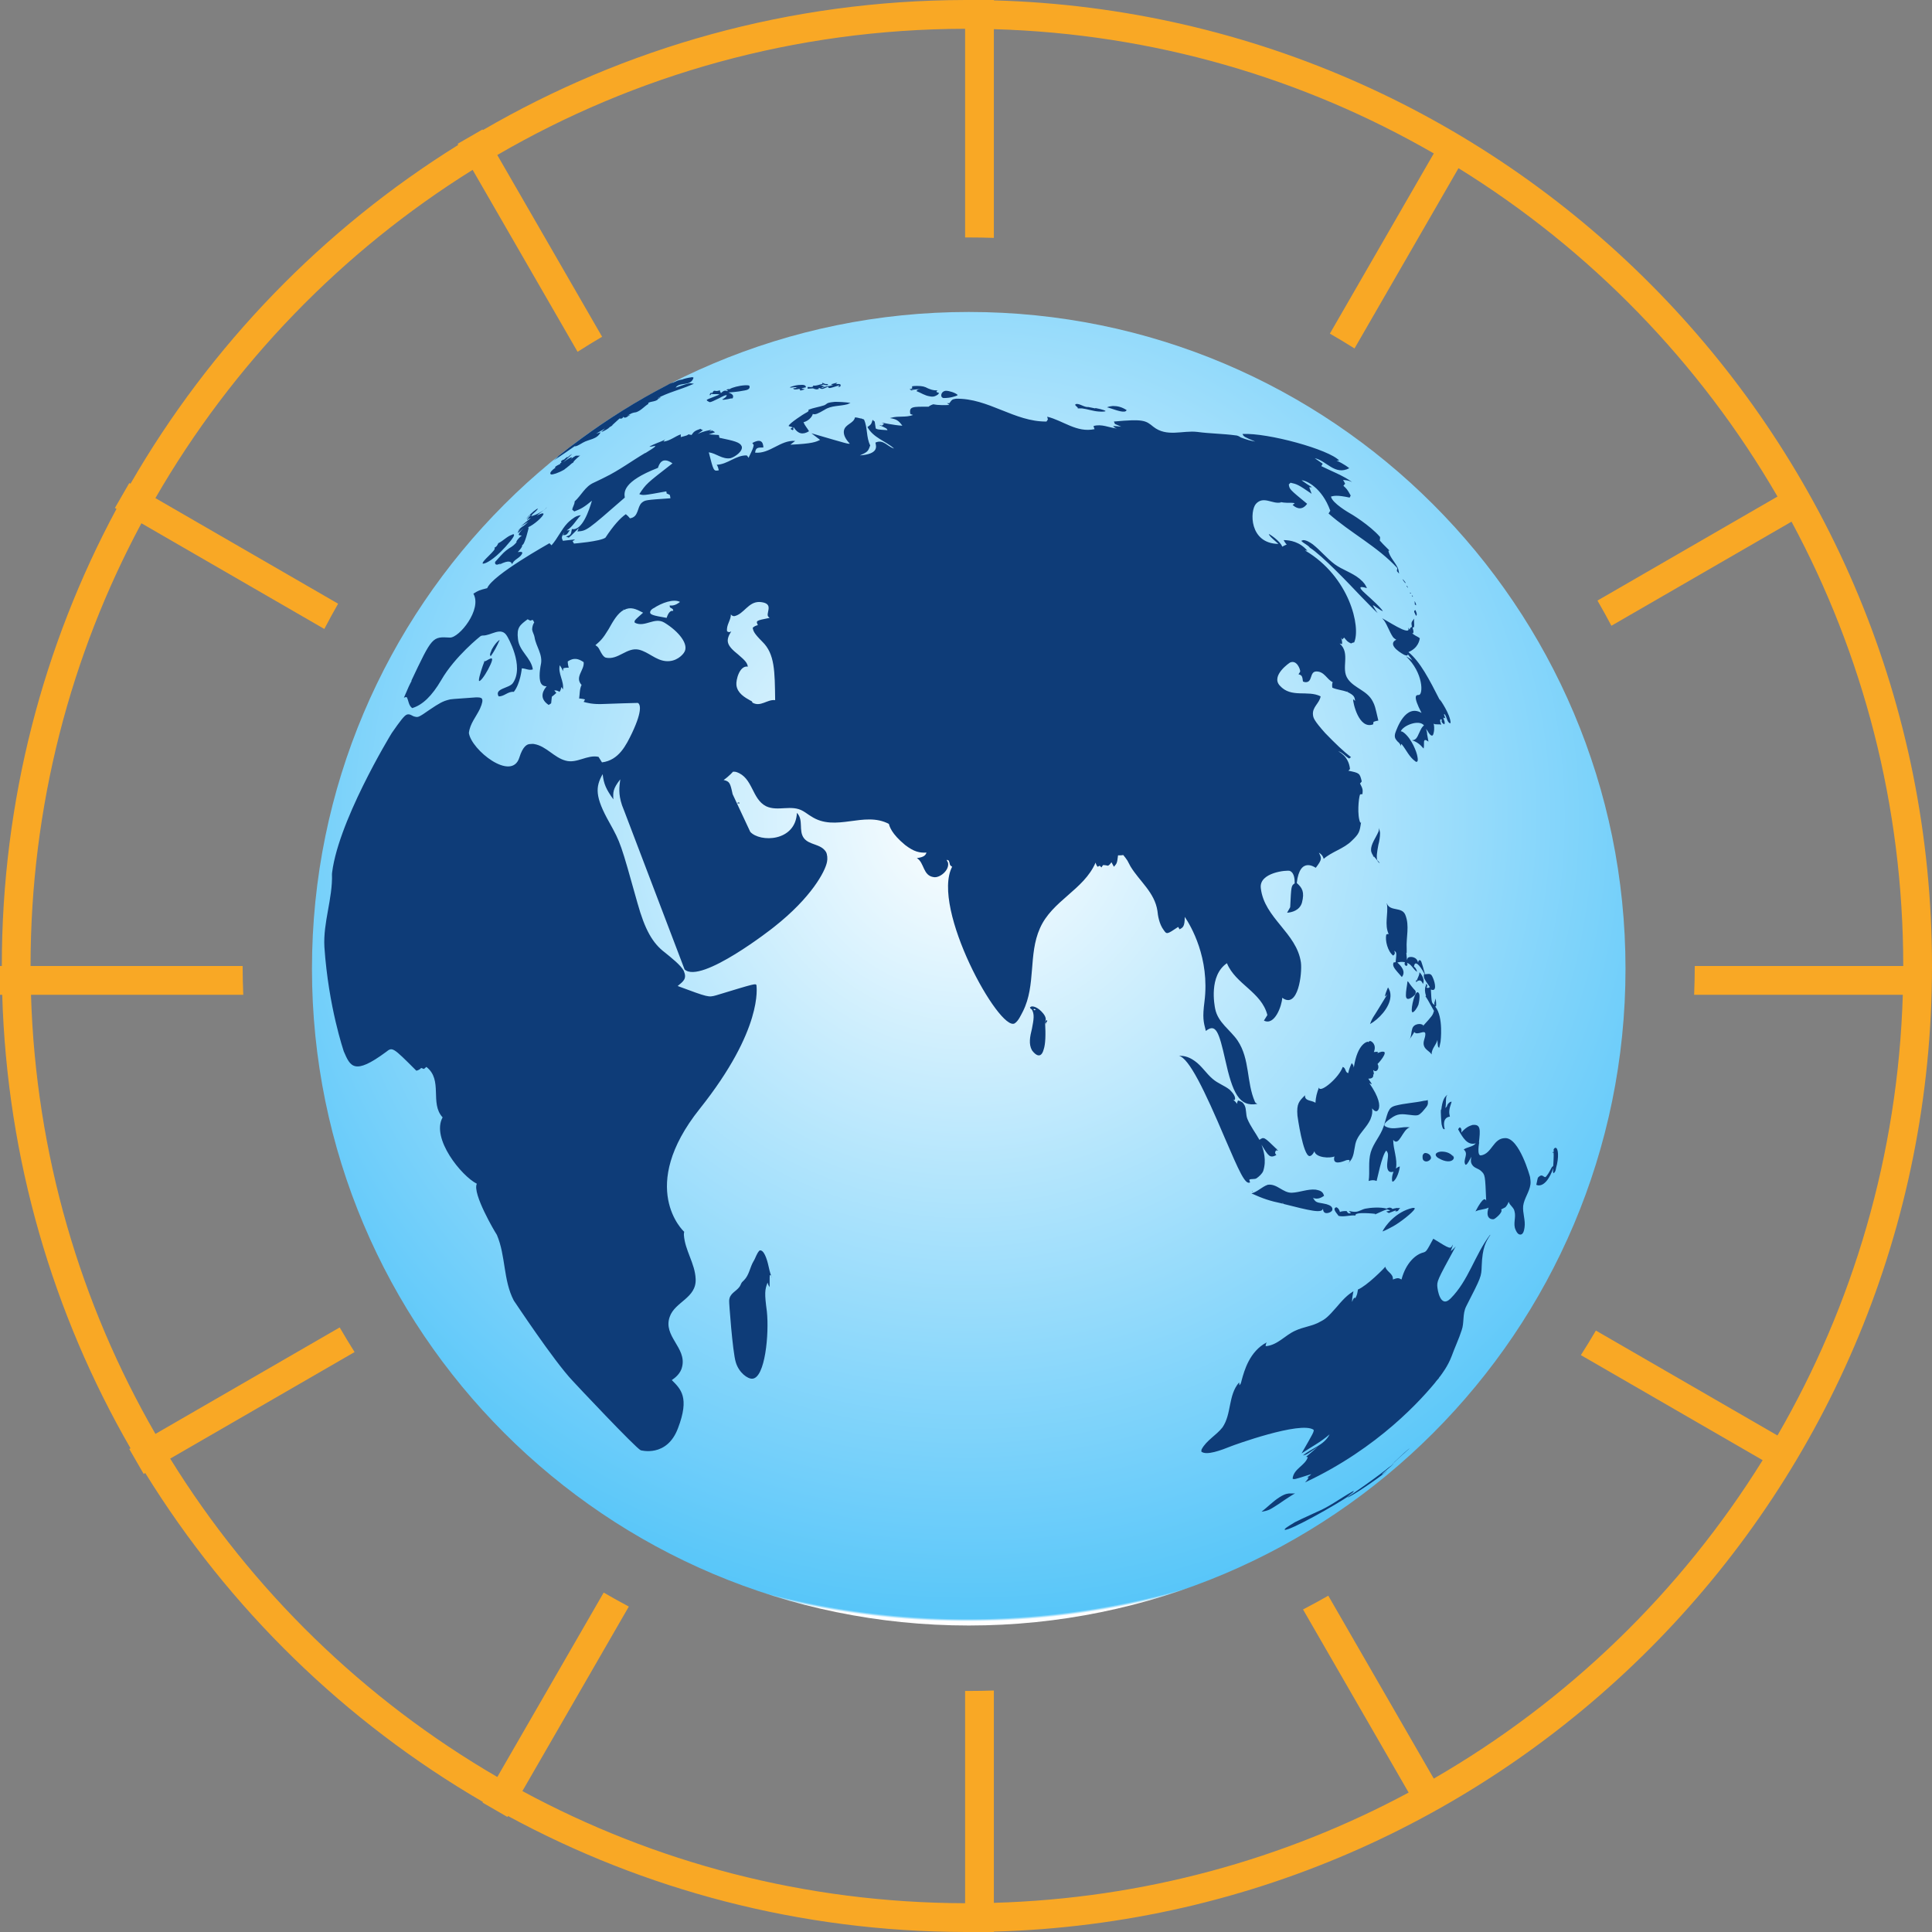 <svg xmlns="http://www.w3.org/2000/svg" width="353" height="353" viewBox="0 0 353 353" fill="none"><rect x="0" y="0" width="353" height="353" fill="#808080" stroke="none"/><path fill-rule="evenodd" clip-rule="evenodd" d="M181.59 0.068C276.7 2.679 353 80.671 353 176.5C353 272.329 276.7 350.32 181.59 352.931V353H176.336V352.999C146.109 352.944 117.666 345.276 92.819 331.809L92.719 331.985L88.169 329.355L88.237 329.236C63.057 314.598 41.828 293.902 26.543 269.139L26.252 269.307L23.625 264.753L23.848 264.624C9.71 240.114 1.289 211.885 0.407 181.763H0V176.504H0.33C0.33 176.503 0.33 176.501 0.33 176.5C0.33 146.284 7.916 117.841 21.285 92.976L20.996 92.809L23.623 88.254L23.844 88.382C38.405 63.137 59.03 41.837 83.727 26.476L83.614 26.28L88.164 23.651L88.231 23.767C114.139 8.706 144.231 0.059 176.336 0.001L181.59 0V0.068ZM176.336 5.259C145.188 5.318 115.994 13.709 90.859 28.323L110.013 61.53C108.5 62.418 107.005 63.333 105.531 64.278L86.356 31.034C62.455 45.931 42.495 66.565 28.395 91.012L61.778 110.304C60.909 111.824 60.07 113.364 59.259 114.921L25.838 95.607C12.915 119.698 5.584 147.242 5.584 176.5C5.584 176.501 5.584 176.503 5.584 176.504H44.333C44.337 178.265 44.375 180.018 44.447 181.763H5.664C6.543 210.927 14.708 238.258 28.399 261.994L62.066 242.538C62.944 244.057 63.851 245.557 64.787 247.038L31.096 266.508C45.918 290.473 66.481 310.505 90.865 324.68L110.303 290.981C111.815 291.862 113.345 292.716 114.894 293.539L95.448 327.251C119.521 340.272 147.066 347.685 176.336 347.74V308.955C176.555 308.956 176.774 308.957 176.993 308.957C178.532 308.957 180.064 308.93 181.59 308.878V347.671C208.943 346.896 234.689 339.697 257.375 327.525L238.079 294.07C239.635 293.261 241.174 292.422 242.693 291.553L261.967 324.969C286.472 310.832 307.149 290.793 322.059 266.79L288.846 247.597C289.789 246.121 290.702 244.624 291.588 243.109L324.764 262.281C338.555 238.478 346.783 211.045 347.666 181.763H309.538C309.611 180.018 309.649 178.265 309.654 176.504H347.745C347.745 176.503 347.746 176.501 347.746 176.5C347.746 147.123 340.355 119.475 327.333 95.315L294.422 114.334C293.604 112.782 292.755 111.248 291.878 109.732L324.768 90.725C310.581 66.237 290.508 45.592 266.485 30.73L247.487 63.665C246.006 62.733 244.505 61.829 242.985 60.954L261.973 28.035C238.194 14.316 210.809 6.156 181.59 5.329V43.464C180.064 43.412 178.532 43.386 176.993 43.386C176.774 43.386 176.555 43.386 176.336 43.387V5.259Z" fill="#F9A825"></path><path d="M297 177C297 243.253 243.253 297 177 297C110.747 297 57 243.253 57 177C57 110.747 110.747 57 177 57C243.253 57 297 110.747 297 177Z" fill="url(#paint0_radial_204_2)"></path><path fill-rule="evenodd" clip-rule="evenodd" d="M252.534 112.958C253.797 113.652 254.934 114.41 256.197 114.979C257.587 115.547 257.397 114.979 257.271 114.663C257.355 114.789 257.46 114.916 257.587 115.042C257.587 114.852 257.65 114.663 257.966 114.537V114.473C257.839 113.716 257.839 113.716 258.408 113.021C258.281 113.526 258.471 114.094 258.345 114.6C258.281 114.6 258.218 114.6 258.155 114.663C258.113 114.663 258.092 114.663 258.092 114.663C258.281 115.358 258.281 115.421 258.218 115.673C258.155 115.737 258.029 115.673 257.966 115.673C257.966 115.673 257.966 115.652 257.966 115.61C258.345 116.116 258.976 116.242 259.418 116.621C259.355 116.937 259.166 118.389 257.334 119.147C259.481 120.916 261.06 123.947 263.208 128.179C263.081 127.863 263.081 127.863 263.018 127.737C263.081 127.737 265.039 130.579 265.039 132.094C264.997 132.094 264.955 132.116 264.913 132.158C264.281 131.779 264.408 130.958 263.902 130.452C263.86 130.494 263.839 130.537 263.839 130.579C263.902 130.831 264.029 131.021 264.092 131.273C263.902 131.147 263.902 131.147 263.713 131.147C263.776 131.526 264.092 131.905 263.902 132.347C263.713 132.284 263.208 131.905 263.46 131.526C263.397 131.463 263.271 131.463 263.208 131.4C263.145 131.526 263.018 131.652 263.334 132.41C263.145 132.347 263.018 132.347 262.702 132.347C262.66 132.347 262.639 132.347 262.639 132.347C262.26 132.347 262.197 132.347 261.945 132.221C262.008 132.473 262.134 133.105 261.945 133.926C261.755 134.873 261.25 134.179 261.06 133.926C260.934 133.673 260.808 133.547 260.555 133.168C260.639 133.421 260.702 133.673 260.745 133.926C260.745 134.01 260.745 134.073 260.745 134.116C260.829 134.579 260.913 135.042 260.997 135.505C260.555 135.189 260.366 135.126 260.239 135.316C260.176 135.379 260.176 135.694 260.176 135.884C260.176 136.389 260.176 136.516 260.113 136.768C259.418 135.947 258.787 135.505 257.966 135.252C258.66 135.252 258.913 134.81 259.292 133.926C259.671 133.105 259.797 132.852 260.176 132.537C259.292 131.4 256.387 132.537 255.945 133.61C256.26 133.673 256.323 133.737 256.576 133.926C257.966 135.063 258.85 137.4 258.976 138.221C259.229 139.421 258.723 139.231 258.597 139.105C257.46 138.284 256.955 137.021 256.134 136.01C256.071 135.947 256.071 135.947 256.008 135.947C256.008 136.01 256.008 136.01 255.945 136.326C255.818 135.947 255.755 135.821 255.313 135.442C254.871 134.937 254.745 134.621 254.934 133.926C255.25 133.042 256.829 128.558 259.734 130.263C258.029 126.979 258.787 126.979 259.229 126.979C260.05 126.979 260.113 122.937 256.892 119.905C257.271 120.158 257.776 120.347 258.092 120.726C257.902 120.41 257.902 120.41 257.208 119.526C257.208 119.526 257.208 119.589 257.208 119.652C257.145 119.779 257.081 119.842 256.576 119.652C256.576 119.652 253.166 117.884 255.123 116.873C254.871 116.747 254.618 116.558 254.492 116.368C253.86 115.421 253.545 114.347 252.913 113.4C252.787 113.273 252.66 113.084 252.534 112.958ZM129.692 73.484C130.071 73.421 130.387 73.231 131.334 72.789C132.408 72.221 132.597 72.158 132.787 72.221C132.787 72.284 132.787 72.537 131.966 72.979C132.092 73.105 132.345 73.042 133.039 72.915C133.545 72.789 133.608 72.789 133.86 72.789C133.987 72.473 133.987 72.347 133.86 72.158C133.671 71.905 133.355 71.842 133.102 71.716C133.545 71.652 134.492 71.652 136.071 71.337C137.334 71.147 136.892 70.452 136.892 70.452C136.766 70.389 136.387 70.389 136.197 70.389C134.934 70.452 133.797 70.831 133.418 71.021C133.418 71.021 133.418 71.042 133.418 71.084C133.229 71.084 133.039 71.084 132.85 71.147C132.787 71.147 132.787 71.273 132.723 71.273C132.787 71.273 132.85 71.337 133.039 71.337C132.955 71.379 132.892 71.421 132.85 71.463C132.471 71.273 132.155 71.4 131.713 71.842C131.713 71.652 131.397 71.463 131.587 71.273C131.46 71.337 131.018 71.526 130.639 71.4C130.576 71.4 130.513 71.4 130.45 71.4C130.26 71.526 130.197 71.779 130.008 71.905C130.008 71.779 130.008 71.779 130.008 71.716C129.818 71.716 129.629 72.094 129.692 72.158C129.755 72.347 129.818 72.158 129.945 71.968C130.45 72.094 130.955 71.905 131.46 72.094C129.187 72.979 129.187 72.979 129.123 73.105C129.187 73.294 129.692 73.484 129.692 73.484ZM101.145 84.158C101.839 83.716 105.06 81.505 105.123 81.442C105.081 81.484 105.039 81.526 104.997 81.568C105.376 81.505 105.439 81.505 106.513 80.873C107.587 80.242 109.102 80.305 109.734 78.979C109.481 79.042 109.229 79.168 108.913 79.231C109.481 78.915 109.987 78.6 110.555 78.284C110.302 78.537 110.113 78.663 109.86 78.915C110.302 78.852 111.376 78.158 111.439 78.031C111.376 78.094 111.25 78.158 111.123 78.221C111.439 77.968 111.818 77.842 112.071 77.589C112.008 77.652 111.881 77.716 111.755 77.779C111.818 77.716 111.818 77.716 113.208 76.452C113.334 76.516 113.713 76.579 113.902 76.137C113.945 76.179 113.966 76.221 113.966 76.263C114.471 76.452 114.723 75.947 115.166 75.821C114.913 75.821 114.913 75.821 114.534 76.01C115.481 75.442 115.481 75.442 116.239 75.316C117.187 75 117.755 74.179 118.576 73.737C118.534 73.779 118.492 73.8 118.45 73.8C118.45 73.716 118.45 73.652 118.45 73.61C119.018 73.294 119.776 73.421 120.281 72.915C120.239 72.915 120.197 72.915 120.155 72.915C120.345 72.789 120.534 72.789 120.723 72.6C120.597 72.6 120.597 72.6 120.092 72.789C122.05 71.716 124.26 71.21 126.281 70.326C126.408 70.263 126.597 70.2 126.787 70.137C125.966 69.947 125.966 69.947 123.439 70.831C124.197 69.695 126.218 70.705 126.723 69C126.597 68.937 126.408 68.873 126.345 68.937C125.776 69 125.018 69.189 124.702 69.316C124.66 69.358 124.618 69.379 124.576 69.379H124.513C124.513 69.421 124.513 69.442 124.513 69.442V69.379C124.555 69.379 124.618 69.358 124.702 69.316C123.818 69.505 123.818 69.505 122.871 70.01C122.997 69.884 122.997 69.884 123.376 69.695C123.123 69.758 122.871 69.947 122.681 70.01C122.723 69.968 122.766 69.947 122.808 69.947C122.681 70.01 122.555 70.073 122.429 70.137C122.555 70.073 122.681 69.947 122.808 69.884C122.555 70.01 122.176 70.2 121.86 70.389C116.366 73.231 111.123 76.516 106.134 80.179C103.355 82.2 100.66 84.368 98.05 86.684C99.187 85.673 101.397 83.779 102.092 83.337C101.776 83.652 101.46 83.905 101.145 84.158ZM215.523 169.8C215.46 169.673 215.334 169.484 215.271 169.358C213.187 170.747 213.187 170.747 212.618 169.926C211.797 168.852 211.545 167.21 211.481 166.452C210.976 163.042 208.197 161.021 206.555 158.305C206.366 157.989 206.176 157.547 205.987 157.231C205.797 156.916 205.481 156.537 205.229 156.221C204.976 156.284 204.597 156.284 204.281 156.284C204.092 157.737 204.092 157.737 203.523 158.368C203.397 158.116 203.208 157.8 203.081 157.547C202.892 157.8 202.702 158.052 202.45 158.179C202.197 158.116 201.818 158.052 201.566 158.052C201.439 158.179 201.313 158.368 201.25 158.494C201.123 158.368 200.997 158.242 200.934 158.179C200.808 158.242 200.681 158.305 200.555 158.368C200.366 158.179 200.239 157.863 200.176 157.61C198.029 162.6 192.218 164.558 190.008 169.61C187.86 174.41 189.313 179.968 186.913 184.768C186.534 185.463 186.092 186.537 185.397 186.979C182.618 188.621 170.05 165.884 173.966 158.368C173.839 158.305 173.713 158.179 173.587 158.052C173.523 157.8 173.46 157.484 173.334 157.231C173.208 157.168 173.081 157.105 172.955 157.105C173.018 157.231 173.145 157.484 173.208 157.61C173.523 159 171.692 160.452 170.618 160.263C168.597 160.01 168.913 157.61 167.523 156.789C168.913 156.6 169.102 156.221 169.292 155.779C168.029 155.842 167.018 155.652 165.376 154.389C162.85 152.305 162.534 150.979 162.408 150.537C157.86 148.137 152.681 152.116 148.197 149.147C147.755 148.894 147.187 148.452 146.745 148.2C144.597 146.937 142.134 148.326 139.987 147.316C137.334 145.989 137.587 142.073 134.555 141.063C134.366 141 134.113 141 133.923 141C133.923 141 133.292 141.758 132.218 142.516C133.292 142.768 133.418 143.021 133.86 145.105L137.081 151.989C138.85 153.947 145.355 153.821 145.608 148.516C146.871 149.842 145.86 151.737 146.871 153.126C147.881 154.452 149.966 154.137 150.913 155.652C151.166 156.094 151.229 156.916 151.102 157.484C150.787 159.189 148.26 163.989 141.439 169.358C141.313 169.484 128.05 179.905 125.081 177.126L114.092 148.263C113.966 147.884 113.776 147.505 113.65 147.126C112.955 145.042 113.145 143.779 113.334 142.389C111.945 144.158 112.008 144.789 112.071 146.052C110.745 144.221 110.302 143.21 110.113 141.442C108.787 143.779 108.66 145.547 111.376 150.347C113.397 154.01 113.397 154.01 116.492 165.063C117.818 169.8 119.208 172.326 121.481 174.031C122.492 174.852 124.513 176.431 124.955 177.442C125.523 178.831 124.892 179.273 123.818 180.158C129.439 182.242 129.439 182.242 130.829 181.863C138.092 179.652 138.092 179.652 138.218 180.031C138.218 180.347 139.481 187.989 127.86 202.579C116.366 216.979 124.892 225 125.018 225.063C124.955 225.252 124.955 225.505 124.955 225.631C125.145 228.473 126.976 230.81 127.102 233.652C127.292 237.189 123.313 237.821 122.366 240.6C121.102 244.137 125.46 246.221 124.639 249.694C124.387 250.958 123.313 251.779 122.745 252.158C124.387 253.8 126.029 255.316 123.881 260.937C121.86 266.368 117.06 264.979 117.06 264.979C116.113 264.537 105.06 252.789 104.618 252.284C101.145 248.621 93.945 237.694 93.881 237.631C91.924 233.905 92.429 229.484 90.787 225.631L90.597 225.316C90.534 225.252 86.239 218.052 87.124 216.284C84.344 214.894 78.724 208.01 80.871 204.158C78.471 201.568 80.997 197.337 77.902 194.937C77.776 195.063 77.587 195.189 77.46 195.316C77.334 195.252 77.081 195.189 76.955 195.126C76.766 195.379 76.387 195.568 76.071 195.631C71.713 191.273 71.713 191.273 70.513 192.221C64.702 196.516 64.008 194.873 62.808 192.094C62.808 192.031 60.029 184.073 59.271 173.021C59.018 168.537 60.787 164.242 60.66 159.694C60.66 159.884 60.597 160.137 60.597 160.263C61.292 150.789 71.46 134.116 71.587 133.926C73.166 131.652 73.86 130.768 74.302 130.579C74.934 130.326 75.313 130.894 75.881 130.958C76.387 131.084 76.576 131.021 78.471 129.694C80.239 128.494 80.934 128.116 81.945 127.863C82.387 127.737 82.387 127.737 86.934 127.421C87.945 127.421 88.639 127.358 87.692 129.505C86.997 130.958 85.86 132.221 85.671 133.926C86.113 137.021 93.502 142.894 94.892 138.41C95.523 136.389 96.281 135.947 96.85 135.947C97.039 135.947 97.355 135.884 97.608 135.947C99.818 136.326 101.208 138.41 103.355 138.979C105.439 139.547 107.271 137.842 109.355 138.284C109.545 138.6 109.797 138.979 109.987 139.294C113.081 138.916 114.408 136.137 115.481 133.926C117.566 129.505 116.871 128.621 116.555 128.431C116.555 128.431 111.502 128.558 110.429 128.621C108.281 128.747 107.081 128.368 106.639 128.242C106.702 128.116 106.829 127.926 106.892 127.8C106.576 127.673 106.134 127.673 105.818 127.61C105.945 126.789 105.881 125.905 106.26 125.147C104.934 123.694 106.829 122.431 106.639 120.979C105.692 120.347 104.871 120.094 103.734 120.852C103.734 121.168 103.797 121.673 103.923 121.989C103.671 121.989 103.229 121.989 102.913 122.116C102.913 122.242 102.913 122.431 102.85 122.621C102.723 122.242 102.471 121.8 102.281 121.547C101.902 123.063 103.102 124.452 102.85 125.968C102.787 125.842 102.66 125.652 102.534 125.526C102.534 125.842 102.408 126.221 102.218 126.41C101.966 126.221 101.587 126.094 101.271 126.158C101.397 126.284 101.523 126.473 101.65 126.6C101.397 126.852 101.081 127.105 100.829 127.294C100.766 127.673 100.766 128.116 100.702 128.494C100.576 128.621 100.387 128.684 100.26 128.81C98.239 127.484 99.439 125.905 99.881 125.4C99.566 125.4 98.871 125.337 98.681 124.389C98.429 123.252 98.808 121.484 98.808 121.484C99.25 119.589 97.924 118.137 97.671 116.431C97.608 115.989 97.292 115.484 97.229 115.042C97.229 114.6 97.355 114.094 97.608 113.716C97.544 113.589 97.418 113.4 97.355 113.273C97.229 113.273 97.039 113.337 96.913 113.4C96.787 113.337 96.597 113.273 96.408 113.147C94.955 114.221 94.387 114.663 94.639 116.747C94.829 118.958 97.039 120.158 97.355 122.305C96.66 122.558 96.029 122.116 95.334 122.116V122.179C95.334 122.179 95.081 124.894 93.881 126.41C92.808 126.284 92.113 127.294 91.102 127.231C90.281 125.779 92.997 125.779 93.692 124.831C95.902 121.737 92.681 116.242 92.618 116.179C91.544 114.41 89.713 116.179 88.197 116.116C88.197 116.116 88.197 116.116 87.881 116.179C87.818 116.179 83.081 119.968 80.618 124.263C78.913 127.168 77.208 128.81 75.313 129.379C74.618 128.873 74.681 127.989 74.302 127.358C74.113 127.358 73.924 127.421 73.797 127.484C74.745 125.273 74.745 125.273 75.25 124.326C75.208 124.368 75.166 124.41 75.124 124.452C78.976 116.305 78.976 116.305 82.197 116.494C83.902 116.558 88.134 111.316 86.492 108.473C87.502 107.842 87.566 107.842 89.018 107.463C90.029 105 100.323 99.316 100.387 99.252C100.513 99.379 100.639 99.505 100.766 99.631C101.902 98.368 102.534 96.789 103.671 95.589C103.86 95.4 104.113 95.147 104.302 95.021L104.366 94.958C105.25 94.263 105.629 94.2 106.134 94.137C105.25 95.021 104.681 96.221 103.545 96.915C103.734 96.915 103.923 96.915 104.113 96.852C103.545 97.737 103.545 97.737 102.85 97.8C102.976 97.61 103.039 97.421 103.102 97.231C102.534 98.179 102.597 98.242 102.85 98.81C102.913 98.81 103.797 98.684 105.06 98.558C104.934 98.684 104.745 98.81 104.618 98.873C104.681 99 104.808 99.189 104.871 99.316C104.934 99.316 109.608 98.937 110.618 98.242C112.071 96.031 113.334 94.642 114.345 93.947C114.597 94.137 114.913 94.452 115.102 94.705C116.745 94.452 116.366 92.684 117.25 91.863C117.881 91.358 117.881 91.358 122.492 91.042C122.492 90.852 122.429 90.6 122.366 90.41C122.176 90.347 121.987 90.221 121.797 90.158C121.797 90.031 121.797 89.905 121.734 89.779C117.566 90.537 117.566 90.537 116.808 90.284C118.071 88.389 118.071 88.389 122.871 84.663C120.913 83.273 120.408 84.915 120.218 85.484C113.713 88.01 114.029 89.968 114.155 90.915C107.208 96.979 107.208 96.979 105.502 97.105C105.566 96.915 105.692 96.663 105.755 96.473C104.302 97.926 104.302 97.926 103.923 98.242C103.797 98.179 103.608 98.115 103.418 98.052C104.302 97.737 104.302 97.737 104.492 96.663C106.387 97.042 107.65 93.189 108.155 91.484C106.702 92.684 106.134 93 104.934 93.442C104.871 93.379 104.681 93.252 104.555 93.126C104.618 92.621 104.997 92.179 104.997 91.61C106.197 90.537 106.892 88.894 108.471 88.2C109.545 87.695 109.671 87.631 110.555 87.189C113.145 85.926 115.418 84.221 117.881 82.768H117.945C119.081 82.073 119.334 81.884 119.587 81.695C119.629 81.61 119.692 81.526 119.776 81.442C119.46 81.505 118.955 81.631 118.639 81.631C119.523 81.063 120.597 80.81 121.545 80.305C121.418 80.431 121.292 80.558 121.229 80.684C122.429 80.558 123.313 79.737 124.387 79.358C124.387 79.547 124.387 79.737 124.387 79.863C125.587 79.547 125.587 79.547 125.776 79.358C125.966 79.421 126.218 79.421 126.345 79.484C126.787 78.852 126.913 78.726 127.987 78.347C128.113 78.473 128.302 78.537 128.429 78.6C128.176 78.789 127.797 79.042 127.481 79.294C128.492 78.789 129.566 78.6 130.008 78.537C129.881 78.663 129.692 78.789 129.566 78.852C129.755 78.789 130.008 78.726 130.134 78.663C130.323 78.789 130.513 78.852 130.639 78.979C130.323 79.105 129.881 79.231 129.502 79.358C131.145 79.484 131.145 79.484 131.334 79.484C131.397 79.61 131.397 79.863 131.46 79.989C134.176 80.558 135.187 80.81 135.502 81.505C135.881 82.389 134.239 83.526 133.481 83.716C131.966 83.968 130.892 82.831 129.502 82.642C130.387 86.115 130.387 86.115 131.334 85.926C131.271 85.61 131.145 85.168 130.955 84.915C132.976 84.852 134.429 83.147 136.45 83.21C136.576 83.337 136.702 83.526 136.766 83.652C137.587 81.947 137.587 81.947 137.713 81.316C137.65 81.189 137.523 81.063 137.46 80.937C138.766 80.221 139.439 80.495 139.481 81.758C138.345 81.758 138.092 81.821 137.966 82.705C140.681 82.958 142.576 80.368 145.292 80.558C145.039 80.747 144.66 81.063 144.408 81.252C148.45 81.063 149.081 80.747 149.839 80.368C149.776 80.305 149.776 80.305 148.26 79.168C154.955 81.126 154.955 81.126 155.271 81.063C154.429 80.179 154.071 79.379 154.197 78.663C154.45 77.463 155.966 77.4 156.218 76.263C156.534 76.263 156.976 76.389 157.229 76.452C157.271 76.452 157.292 76.452 157.292 76.452C157.292 76.452 157.292 76.452 157.355 76.452C157.481 76.516 157.671 76.579 157.86 76.642C158.555 78.158 158.239 79.863 158.997 81.379C158.618 82.452 158.555 82.579 157.102 83.21C160.513 82.958 160.134 81.631 159.945 80.873C161.397 80.179 162.155 81.631 163.355 81.947C161.776 80.558 159.566 79.989 158.492 78.031C159.187 77.526 159.187 77.526 159.439 76.705C159.566 76.831 159.692 76.958 159.818 77.021C159.881 77.4 159.945 77.905 160.008 78.284C160.323 78.473 160.323 78.473 162.155 78.6C162.029 78.284 162.029 78.284 160.639 77.652C160.829 77.652 161.018 77.716 161.145 77.779C161.271 77.652 161.397 77.526 161.523 77.463C161.397 77.337 161.208 77.273 161.081 77.21C161.145 77.21 163.418 77.716 164.871 77.779C164.176 76.831 163.797 76.579 162.597 76.389C162.597 76.389 162.597 76.389 162.85 76.326C164.176 75.947 165.502 76.326 166.829 75.821C166.639 75.758 166.45 75.695 166.323 75.631C166.071 74.242 166.766 74.305 169.671 74.305C169.86 74.115 170.302 73.926 170.555 73.863C170.555 73.863 171.376 74.115 173.46 73.989C173.334 73.863 173.145 73.737 173.018 73.673C173.145 73.673 173.334 73.673 173.46 73.673C173.966 72.979 173.966 72.979 174.66 72.852C180.597 72.726 185.334 77.084 191.208 77.021C191.271 76.894 191.397 76.768 191.46 76.642C191.397 76.452 191.397 76.263 191.334 76.137C194.239 76.831 196.702 79.105 199.987 78.41C199.923 78.284 199.86 78.031 199.797 77.842C201.313 77.4 202.639 78.158 204.029 78.284C204.029 78.284 204.092 78.284 203.713 78.158C203.65 78.094 203.46 77.968 203.397 77.842C203.902 77.842 203.902 77.842 204.85 77.968C204.471 77.779 204.029 77.589 203.713 77.463C203.65 77.337 203.587 77.147 203.523 77.021C208.955 76.516 209.334 76.831 210.723 77.968C213.187 79.926 216.092 78.6 218.745 78.915C221.081 79.231 223.418 79.231 225.755 79.547C226.071 79.547 226.45 79.737 226.702 79.926C226.513 79.863 226.387 79.8 226.197 79.737C228.155 80.495 228.471 80.495 229.355 80.684C227.271 79.8 227.271 79.8 227.018 79.294C231.629 79.042 242.871 82.137 244.702 84.158C244.576 84.158 244.323 84.158 244.197 84.158C244.387 84.221 245.587 84.789 246.534 85.547C243.881 86.937 242.366 84.158 240.218 83.716C241.292 84.473 241.292 84.473 241.671 84.726C241.608 84.852 241.481 85.042 241.418 85.168C243.313 86.115 245.271 86.81 247.039 88.073C246.408 87.821 246.281 87.758 245.397 87.695C245.523 87.884 245.65 88.137 245.776 88.389C245.65 88.516 245.523 88.642 245.46 88.768C246.029 89.273 246.155 89.4 246.787 90.537C246.723 90.663 246.66 90.789 246.597 90.915C244.26 90.41 243.692 90.6 243.187 90.726C243.376 91.926 246.597 93.758 246.597 93.758C246.66 93.758 250.323 95.968 252.155 98.115C252.155 98.305 252.155 98.558 252.092 98.747C252.597 99.316 252.597 99.316 253.86 100.579C253.86 100.579 253.86 100.579 253.671 100.642C253.923 101.779 254.808 102.6 255.313 103.61C255.439 103.737 255.566 104.305 255.629 104.81C255.502 104.684 255.376 104.494 255.25 104.368C255.187 104.242 255.313 103.926 255.313 103.8C251.65 99.821 246.723 97.358 242.745 93.821C242.871 93.631 242.997 93.442 243.06 93.316C241.545 89.084 238.639 87.758 237.818 87.758C238.702 88.389 238.892 88.516 239.713 89.021C239.523 89.021 239.334 89.021 239.208 89.021C239.334 89.4 239.523 89.905 239.65 90.221C237.187 88.516 236.934 88.452 235.797 88.2C235.671 88.326 235.545 88.452 235.481 88.516C235.608 89.4 235.608 89.4 238.829 92.052C237.692 93.631 236.429 92.495 236.176 92.242C236.302 92.179 236.492 92.052 236.555 91.926C236.555 91.926 236.555 91.926 236.492 91.926C236.239 91.863 235.86 91.863 235.608 91.863C235.566 91.863 235.545 91.863 235.545 91.863C235.502 91.863 235.481 91.863 235.481 91.863C235.481 91.863 235.46 91.863 235.418 91.863C235.418 91.863 235.418 91.863 235.102 91.863C234.787 91.863 234.281 91.8 233.966 91.737C234.008 91.737 234.029 91.758 234.029 91.8C232.513 92.179 230.871 90.537 229.481 92.052C228.345 93.316 228.218 99.316 233.587 99.379C232.008 97.989 232.008 97.989 231.818 97.547C231.881 97.547 233.902 98.81 234.281 99.884C234.534 99.758 234.85 99.568 235.102 99.505C234.913 99.316 234.66 98.937 234.534 98.684C235.734 98.684 237.502 99 238.892 100.642C238.766 100.579 238.576 100.579 238.45 100.579C246.597 105.379 248.681 114.6 247.418 117.379C247.229 117.379 246.976 117.505 246.85 117.568C246.218 117.252 246.218 117.252 245.587 116.494C245.46 116.621 245.334 116.747 245.271 116.873C245.208 116.747 245.081 116.621 245.018 116.494C245.145 116.81 245.271 117.316 245.208 117.694C245.081 117.631 244.892 117.631 244.766 117.568C246.85 119.4 244.892 122.116 246.281 124.073C247.481 125.779 249.818 126.158 250.829 128.179C251.208 128.937 251.208 128.937 251.839 131.652C251.523 131.716 251.208 131.779 250.955 131.905C250.955 132.031 250.892 132.221 250.892 132.347C248.239 133.358 247.166 128.242 247.229 127.737C247.355 127.863 247.481 127.989 247.608 128.052C247.481 127.294 247.418 127.042 246.155 126.41L246.218 126.347H246.092C246.092 126.347 246.113 126.368 246.155 126.41C245.271 126.094 244.323 126.031 243.439 125.652C243.376 125.337 243.376 124.894 243.502 124.642C242.429 124.137 241.987 122.684 240.534 122.684C239.208 122.684 239.902 124.705 238.513 124.642C238.387 124.642 238.197 124.579 238.071 124.516C237.945 123.442 237.818 123.379 237.25 123.189C237.313 123.063 237.502 122.873 237.566 122.684C237.566 122.242 236.934 120.537 235.734 121.042C235.671 121.042 232.134 123.442 233.839 125.273C235.923 127.61 238.955 126.031 241.292 127.231C241.102 128.494 239.713 129.189 239.902 130.642C239.966 131.147 240.029 131.589 242.113 133.926C244.008 135.884 245.46 137.273 246.85 138.347C246.787 138.41 246.597 138.473 246.534 138.6C245.776 138.221 245.334 137.463 244.513 137.273C244.576 137.337 246.408 138.094 246.66 140.494C246.597 140.621 246.471 140.747 246.345 140.81C248.429 141.252 248.429 141.252 248.808 142.768C248.745 142.894 248.618 143.021 248.492 143.147C249.06 144.221 248.997 144.347 248.934 145.105C248.808 145.105 248.618 145.105 248.492 145.168C248.239 145.8 247.923 149.021 248.555 150.347C248.555 150.347 248.555 150.347 248.681 150.221C248.429 151.989 248.366 152.305 246.976 153.631C245.523 155.084 243.376 155.589 241.86 156.916C241.671 156.41 241.608 156.221 240.976 155.779C241.481 156.852 241.608 156.979 240.408 158.558C240.345 158.558 237.502 156.347 236.934 161.337C237.945 162.221 238.387 162.979 237.881 164.937C237.439 166.389 235.987 166.705 235.166 166.768C235.355 166.452 235.545 166.073 235.734 165.758C235.923 161.842 235.923 161.842 236.555 161.4C236.555 160.831 236.555 159.505 235.671 159.126C235.229 158.937 229.987 159.379 230.366 162.284C230.997 167.779 236.934 170.431 237.692 175.863C237.945 177.821 237.187 184.452 234.281 182.305C234.218 183.758 232.892 187.484 230.934 186.473C231.123 186.158 231.376 185.779 231.566 185.463C230.492 181.231 225.755 179.842 224.176 175.989C220.829 178.263 221.902 183.694 222.029 184.326C222.534 186.852 224.808 188.179 226.134 190.137C228.408 193.547 227.713 197.716 229.292 201.316C229.355 201.505 229.608 201.631 229.734 201.694C226.387 202.326 225.187 199.61 223.86 193.61C222.723 188.558 222.155 186.916 220.323 188.368C219.881 186.663 219.692 185.968 220.071 183C221.081 175.042 217.545 169.105 216.471 167.526C216.471 169.358 216.092 169.484 215.523 169.8ZM144.471 78.347C144.471 78.41 144.534 78.473 144.85 78.6C144.913 78.537 144.976 78.473 144.976 78.41C144.976 78.326 144.955 78.263 144.913 78.221C144.913 78.158 144.976 78.094 145.039 78.094C145.797 79.294 146.681 79.484 147.818 78.789C147.502 78.221 147.06 77.779 146.808 77.147C147.566 76.958 148.323 76.326 148.513 75.631C148.955 75.821 149.46 75.568 150.66 74.873C151.923 74.052 153.439 74.242 154.829 73.863C155.018 73.8 155.208 73.673 155.397 73.61C154.429 73.484 153.481 73.421 152.555 73.421C152.05 73.484 151.797 73.484 151.355 73.61C151.102 73.673 150.913 73.926 150.597 74.052C149.65 74.368 148.639 74.495 147.692 74.873C147.818 75.063 147.755 75.189 147.123 75.505C147.06 75.505 144.092 77.4 144.092 77.842C144.345 77.968 144.66 77.968 144.85 78.094C144.597 78.221 144.534 78.221 144.471 78.347ZM92.997 100.2C92.113 100.831 92.113 100.831 90.471 102.663C90.471 102.663 90.344 103.168 90.787 103.168C91.039 103.168 91.418 102.979 91.608 102.852C91.418 102.979 91.355 103.042 91.229 103.168C93.06 102.221 93.439 102.663 93.566 103.105C93.818 102.347 94.639 102.094 95.144 101.526C95.776 100.768 95.208 100.831 94.892 100.831C94.702 100.894 94.702 100.894 94.639 100.831C95.018 100.452 95.523 99.821 95.397 99.568C95.839 99.695 96.597 96.473 96.597 96.41C96.534 96.41 96.471 96.347 96.471 96.347C97.544 95.905 99.25 94.389 99.313 93.884C99.187 93.695 98.934 93.821 98.05 94.2C99.566 93.063 99.566 93.063 99.945 92.684C99.818 92.747 99.629 92.937 99.566 93.063C98.239 94.01 97.292 94.263 97.039 94.326C97.102 94.2 97.229 94.137 97.229 94.01C97.671 93.631 98.05 93.316 98.302 92.937C98.113 92.937 97.987 93.063 97.481 93.442C96.85 94.01 96.85 94.01 96.85 94.01C96.408 94.389 96.155 94.768 96.092 94.831C96.344 94.579 96.597 94.326 96.85 94.073C96.85 94.073 96.85 94.094 96.85 94.137C96.913 94.137 96.913 94.137 97.039 94.073C96.534 94.516 96.281 94.958 96.281 94.958C96.408 95.021 96.471 94.894 96.597 94.705C96.597 94.747 96.597 94.768 96.597 94.768C96.66 94.768 96.724 94.768 97.039 94.579C97.039 94.579 95.271 96.094 95.144 96.158C95.144 96.158 96.155 95.589 96.534 95.337C96.281 95.589 96.281 95.589 95.523 96.221C95.587 96.158 95.65 96.094 95.713 96.031C95.018 96.537 95.018 96.537 94.576 97.042C94.766 96.852 94.892 96.789 95.081 96.6C94.955 96.726 94.702 97.042 94.576 97.358C94.639 97.358 94.766 97.358 95.65 96.473C94.955 97.231 94.829 97.421 94.766 97.737C94.892 97.8 94.892 97.8 95.334 97.863C94.955 98.115 94.45 98.684 94.323 99C94.323 99 94.344 99.021 94.387 99.063C94.429 99.063 94.45 99.042 94.45 99C93.945 99.568 93.755 99.758 92.997 100.2ZM258.723 110.558C258.766 110.473 258.702 110.263 258.534 109.926C258.534 109.926 258.513 109.905 258.471 109.863C258.471 109.905 258.471 109.926 258.471 109.926C258.471 109.989 258.471 110.179 258.534 110.368C258.492 110.326 258.45 110.305 258.408 110.305C258.534 110.431 258.723 110.684 258.723 110.558ZM106.008 83.21C105.755 83.337 105.439 83.21 105.187 83.273C104.871 83.463 104.618 83.589 104.176 84.031C104.429 83.779 104.492 83.652 104.492 83.589C104.366 83.463 103.734 83.842 102.913 84.473C104.239 83.273 104.429 83.084 104.492 82.958C104.281 83.084 103.987 83.316 103.608 83.652C103.671 83.526 103.671 83.526 103.734 83.463C103.671 83.463 103.608 83.463 102.976 84.031C102.976 84.031 102.976 84.01 102.976 83.968C102.913 83.968 102.913 83.968 102.471 84.284C102.513 84.284 102.534 84.284 102.534 84.284C102.534 84.347 102.534 84.41 102.534 84.473C102.534 84.473 102.555 84.495 102.597 84.537C102.534 84.537 102.408 84.6 102.345 84.663C102.345 84.726 102.345 84.726 102.345 84.726C102.345 84.768 102.345 84.789 102.345 84.789C102.345 84.789 101.397 85.168 101.397 85.421C101.46 85.421 101.46 85.421 101.523 85.421C100.008 86.495 100.702 86.684 100.702 86.684C100.955 86.747 102.029 86.431 103.102 85.8C103.292 85.61 103.545 85.484 103.734 85.294C104.113 85.042 104.366 84.663 104.808 84.473C104.766 84.473 104.745 84.473 104.745 84.473C104.808 84.347 104.871 84.158 106.008 83.21ZM97.418 87.189L97.355 87.252C97.566 87.042 97.797 86.852 98.05 86.684C97.755 86.894 97.544 87.063 97.418 87.189ZM166.639 71.337C166.639 71.337 166.639 71.316 166.639 71.273C167.081 71.147 167.46 71.147 168.218 71.084C167.65 71.147 167.523 71.273 167.46 71.463C168.281 71.779 168.976 72.284 169.86 72.41C170.618 72.6 171.06 72.284 171.25 72.158C171.313 72.158 171.439 72.031 171.566 71.842C171.566 71.779 171.566 71.779 171.313 71.716C170.997 71.589 171.06 71.526 171.313 71.337C170.366 71.337 170.05 71.147 169.545 70.958C168.976 70.642 168.534 70.516 167.587 70.516C167.208 70.516 167.018 70.516 166.639 70.579C166.702 70.831 166.702 71.084 166.26 70.958C166.639 71.021 166.829 71.084 167.145 71.084C166.766 71.084 166.513 71.084 166.197 71.084C166.26 71.147 166.45 71.337 166.639 71.337ZM196.955 74.558C196.892 74.621 196.892 74.621 196.829 74.621C197.145 74.621 197.397 74.621 197.713 74.621C198.723 74.747 199.734 75.126 200.745 75.189C201.439 75.252 201.881 75.189 202.008 75.126C201.881 74.873 200.176 74.558 200.176 74.558C200.176 74.558 200.155 74.558 200.113 74.558C200.113 74.6 200.134 74.621 200.176 74.621C200.134 74.621 200.113 74.621 200.113 74.621C199.734 74.558 199.292 74.431 198.85 74.368C198.092 74.431 197.46 73.8 196.702 73.8C196.45 73.863 196.45 73.926 196.45 73.989C196.576 74.242 196.829 74.305 196.955 74.558ZM172.45 72.726C173.713 72.726 174.471 72.41 174.85 72.284C174.892 72.242 174.934 72.2 174.976 72.158C174.597 71.779 173.46 71.4 172.829 71.4C171.945 71.463 171.818 72.41 172.134 72.6C172.26 72.726 172.387 72.726 172.45 72.726ZM205.797 75C205.839 75 205.86 74.979 205.86 74.937C204.976 74.368 204.218 74.179 203.334 74.179C202.892 74.242 202.639 74.242 202.26 74.431C202.323 74.431 202.639 74.495 203.145 74.684C204.092 75 205.545 75.505 205.797 75ZM256.829 106.516C256.829 106.473 256.808 106.431 256.766 106.389C256.639 106.2 256.387 105.884 256.26 105.821C256.26 105.884 256.45 106.137 256.576 106.326C256.639 106.389 256.766 106.579 256.829 106.516ZM257.776 108.41C257.818 108.41 257.839 108.41 257.839 108.41C257.776 108.347 257.713 108.284 257.587 108.284C257.65 108.473 257.776 108.473 257.776 108.41ZM258.66 111.568C258.66 111.568 258.66 111.547 258.66 111.505C258.597 111.505 258.597 111.505 258.534 111.505C258.408 111.547 258.366 111.673 258.408 111.884C258.408 111.842 258.408 111.821 258.408 111.821C258.408 111.821 258.408 111.884 258.723 112.516C258.85 112.452 258.976 112.263 258.66 111.568ZM258.092 109.042C258.134 109.042 258.155 109.021 258.155 108.979C258.092 108.852 258.029 108.789 257.966 108.789C257.902 108.789 258.029 108.979 258.092 109.042ZM148.576 70.958C148.576 71.021 149.145 71.147 149.145 71.147C149.334 71.147 149.523 71.084 149.587 71.084C149.587 71.021 149.587 71.021 149.523 70.958C149.566 70.958 149.629 70.937 149.713 70.894C150.218 71.147 150.218 71.147 151.292 70.642C151.418 71.021 151.418 71.021 153.376 70.389C153.334 70.431 153.313 70.473 153.313 70.516C153.187 70.642 153.123 70.642 153.123 70.705C153.166 70.705 153.292 70.684 153.502 70.642L153.566 70.516C153.629 70.326 153.566 70.326 153.566 70.263C153.376 70.137 153.313 70.137 152.681 70.2C152.808 70.137 152.871 70.073 152.997 69.947C152.618 69.947 152.239 70.137 151.86 70.2C151.86 70.2 151.923 70.326 152.239 70.326C152.05 70.389 151.797 70.452 151.608 70.516C151.481 70.516 151.229 70.516 150.408 70.768C150.408 70.768 150.429 70.789 150.471 70.831C150.345 70.831 150.218 70.831 150.029 70.831C150.281 70.705 150.471 70.705 150.66 70.579C150.345 70.516 150.155 70.452 149.776 70.452C149.966 70.452 150.218 70.389 150.408 70.263C150.66 70.326 151.229 70.516 151.292 70.263C151.292 70.221 151.271 70.2 151.229 70.2C151.102 70.137 150.913 70.2 150.723 70.137C150.345 69.947 150.281 69.947 150.218 69.947C150.218 70.01 150.218 70.01 150.281 70.137C149.713 70.263 149.208 70.516 148.639 70.452L148.513 70.516C148.576 70.579 148.576 70.579 148.576 70.642C148.513 70.642 148.513 70.705 148.323 70.642C148.323 70.642 148.323 70.705 148.323 70.768C148.134 70.705 147.945 70.705 147.566 70.705C147.566 70.831 147.566 70.894 147.566 71.021C148.513 70.958 148.513 70.958 148.576 70.958ZM257.145 107.147C257.102 107.063 257.06 107.021 257.018 107.021C256.955 107.021 257.018 107.147 257.208 107.4C257.25 107.358 257.229 107.273 257.145 107.147ZM144.534 70.831C144.787 70.768 145.229 70.705 145.734 70.768C145.418 70.831 145.418 70.831 145.418 70.831C145.418 70.831 145.418 70.852 145.418 70.894C145.229 70.894 145.102 70.958 144.913 70.958C145.039 71.21 145.355 71.21 146.176 71.021C146.113 71.021 146.05 71.084 145.987 71.084C146.071 71.126 146.155 71.126 146.239 71.084C146.176 71.21 145.987 71.337 146.366 71.337C146.555 71.273 146.871 71.21 146.997 71.147C146.997 71.147 147.018 71.147 147.06 71.147C146.808 71.021 146.555 71.021 146.239 71.084C146.366 71.084 146.492 71.021 146.555 70.958C146.555 70.958 146.534 70.958 146.492 70.958C146.745 70.873 146.997 70.81 147.25 70.768C147.25 70.579 147.187 70.263 146.302 70.326C145.671 70.326 144.997 70.473 144.281 70.768C144.408 70.768 144.471 70.831 144.534 70.831ZM247.292 272.747C246.913 273 246.534 273.189 246.092 273.442C247.292 272.621 247.292 272.621 247.355 272.431C247.229 272.494 247.102 272.494 247.039 272.558C244.892 273.758 242.934 275.273 240.66 276.221C237.502 277.673 237.502 277.673 236.618 278.116C234.913 279.126 234.723 279.316 234.723 279.505C235.481 279.821 244.323 274.831 246.66 273.189C246.85 273.063 247.102 272.873 247.292 272.747ZM246.155 273.631C246.723 273.568 251.713 270.221 253.355 268.831C253.397 268.831 253.439 268.81 253.481 268.768C253.102 268.894 252.85 269.273 252.471 269.4C252.597 269.21 252.597 269.21 254.681 267.442C254.387 267.652 254.071 267.884 253.734 268.137C253.902 268.01 254.05 267.884 254.176 267.758C252.155 269.526 246.218 273.568 246.155 273.631ZM272.239 225.631C269.46 229.294 268.323 233.968 265.039 237.252C263.081 239.21 262.639 235.294 262.639 235.294C262.513 234.094 262.513 234.094 265.987 227.716C265.797 227.968 265.797 227.968 265.102 228.6C265.166 228.158 265.418 227.842 265.418 227.4C265.039 228.284 265.039 228.284 261.881 226.326C260.618 228.663 260.618 228.663 260.05 228.852C258.723 229.168 256.892 230.684 256.071 233.779C255.502 233.463 255.376 233.463 254.492 233.779C254.618 232.705 253.355 232.389 253.102 231.442C252.976 231.694 249.692 234.979 248.113 235.61C247.987 236.368 247.987 236.558 247.608 237.252C247.608 237.189 247.545 237.126 247.545 237.063C247.292 237.252 247.292 237.252 247.039 237.884C247.039 237.505 247.039 237.126 247.292 235.926C246.534 236.431 245.902 236.81 244.26 238.768C242.618 240.663 242.113 241.042 241.229 241.484C239.839 242.305 238.134 242.431 236.681 243.126C234.787 243.947 233.46 245.779 231.25 245.968C231.25 245.779 231.313 245.463 231.439 245.273C228.281 246.916 227.334 250.516 226.892 252.094C226.702 252.852 226.702 252.852 226.45 253.105C226.45 252.979 226.45 252.726 226.387 252.6C224.366 254.937 225.06 258.347 223.355 260.81C222.218 262.263 220.45 263.147 219.566 264.789C219.502 264.916 219.502 265.105 219.502 265.231C220.45 265.989 223.102 264.979 224.997 264.221C225.123 264.158 237.692 259.547 240.029 261.252C240.029 261.694 240.029 261.694 237.818 265.547C239.523 264.41 241.355 263.463 242.934 262.073C241.923 264.094 239.65 264.6 238.071 265.926C238.766 265.8 238.955 265.61 240.787 264.347C240.723 264.41 240.723 264.41 238.639 266.179C238.681 266.179 238.702 266.179 238.702 266.179C238.766 266.179 238.892 266.242 238.955 266.242C238.45 267.821 236.366 268.326 236.176 270.158C236.429 270.347 236.429 270.347 239.587 269.337C239.208 269.716 239.208 269.716 238.766 269.905C238.892 269.905 239.018 269.905 239.081 269.905C238.955 270.284 238.955 270.284 238.45 270.852C251.839 264.6 259.86 255.568 262.702 252.031C262.576 252.221 262.387 252.41 262.197 252.6C262.492 252.263 262.787 251.926 263.081 251.589C263.018 251.652 262.955 251.716 262.892 251.779L262.955 251.652L263.018 251.589C263.081 251.526 263.208 251.4 263.271 251.273C263.208 251.337 263.145 251.463 263.081 251.526C263.46 251.021 264.534 249.631 265.229 247.8C265.797 246.221 266.555 244.642 267.06 243.063C267.566 241.673 267.187 240.094 267.881 238.705C270.66 233.273 270.66 233.273 270.723 231.316C270.85 227.905 271.481 226.894 272.302 225.631C272.26 225.631 272.239 225.631 272.239 225.631ZM88.766 102.852C89.081 102.726 90.724 101.968 93.25 98.873C93.502 98.558 94.26 97.61 93.755 97.61C93.713 97.61 93.671 97.631 93.629 97.673C92.618 97.989 91.987 98.81 91.039 99.252C90.85 99.695 90.724 99.884 90.344 100.073C90.534 100.326 90.155 100.705 89.271 101.589C88.829 102.031 87.376 103.421 88.766 102.852ZM238.639 266.242C238.639 266.242 238.639 266.221 238.639 266.179C238.639 266.221 238.618 266.242 238.576 266.242C238.618 266.242 238.639 266.242 238.639 266.242ZM254.681 267.252C254.513 267.421 254.345 267.589 254.176 267.758C254.429 267.547 254.597 267.379 254.681 267.252ZM236.618 272.873C236.302 272.873 235.987 272.873 235.734 272.873C235.418 272.873 234.85 272.873 233.776 273.568C232.576 274.326 231.629 275.337 230.492 276.221C231.881 275.968 232.008 275.842 233.587 274.831C235.039 273.821 236.239 273.063 236.492 272.937C236.534 272.937 236.576 272.916 236.618 272.873ZM134.681 146.747C135.06 146.81 135.123 146.81 135.123 146.747C135.187 146.684 135.06 146.621 134.871 146.621C134.745 146.684 134.745 146.684 134.681 146.747ZM105.755 127.673C105.797 127.673 105.818 127.673 105.818 127.673V127.61L105.755 127.673ZM88.513 120.6V120.663C88.513 120.852 88.45 121.042 88.197 121.673C87.818 122.81 87.187 124.768 87.692 124.389C88.197 124.073 89.144 122.494 89.587 121.484C90.155 120.284 89.839 120.284 89.713 120.284C89.65 120.347 89.46 120.347 88.955 120.663C88.513 120.916 88.513 120.852 88.513 120.6ZM89.65 119.905C89.839 119.652 90.344 118.958 90.913 117.758C91.102 117.379 91.229 117.063 91.292 116.937C91.25 116.937 91.208 116.958 91.166 117C90.471 117.505 89.713 118.831 89.776 118.894C89.523 119.463 89.46 119.652 89.65 119.905ZM254.05 182.116C254.113 181.231 253.797 180.726 253.608 180.41C253.608 180.452 253.587 180.494 253.545 180.537C253.355 181.042 252.976 181.863 253.102 182.052C253.166 181.989 253.229 181.989 253.481 181.673C252.471 183.379 251.334 185.147 251.271 185.273L251.145 185.463C250.766 186.031 250.576 186.41 250.323 187.105C251.839 186.284 253.923 184.137 254.05 182.116ZM260.871 201.758C260.934 201.505 260.871 201.252 260.871 201C260.681 201.063 260.366 201.126 260.176 201.126C258.471 201.505 256.702 201.568 254.997 202.01C254.492 202.137 254.134 202.347 253.923 202.642C253.797 202.831 253.734 203.021 253.608 203.21C253.292 204.031 253.102 204.979 252.787 205.863C252.218 207.568 250.955 208.831 250.45 210.537C249.945 212.305 250.323 214.073 250.071 215.779C250.639 215.589 251.081 215.589 251.523 215.779C251.587 215.716 252.471 211.042 253.292 210.221C253.671 210.726 253.671 210.852 253.481 212.368C253.229 214.579 254.429 214.137 254.618 214.073C254.555 214.263 254.239 214.958 254.366 215.842C254.408 215.842 254.45 215.863 254.492 215.905C255.187 215.589 255.755 213.758 255.755 213.126C255.502 213.189 255.313 213.316 255.06 213.505C255.376 211.737 254.555 210.031 254.555 208.263C255.629 209.652 256.26 206.305 257.587 205.989C256.134 205.737 254.681 206.558 253.229 205.863C252.66 205.61 252.913 205.168 254.113 204.347C255.376 203.4 256.134 203.526 257.713 203.716C259.102 203.905 259.229 203.779 259.797 203.21C259.734 203.337 259.608 203.463 259.545 203.526C260.745 202.137 260.745 202.137 260.871 201.758ZM263.397 210.41C262.766 210.41 261.818 210.789 262.639 211.484C262.702 211.547 262.829 211.61 262.955 211.673C264.029 212.305 265.166 212.368 265.545 211.8C265.797 211.421 265.418 211.105 265.355 211.042C265.418 211.168 265.545 211.358 265.608 211.484C264.976 210.41 263.65 210.41 263.397 210.41ZM262.639 190.01C262.702 191.21 262.702 191.273 262.955 191.463C263.018 191.147 263.145 190.705 263.208 190.326C263.208 190.326 263.776 185.842 262.26 183.947C262.26 183.905 262.26 183.884 262.26 183.884C262.45 183.821 262.45 183.821 262.323 182.431C262.239 182.726 262.155 183 262.071 183.252C262.071 183.379 262.071 183.505 262.134 183.631C261.566 183.252 261.566 183.252 261.439 180.789C262.576 181.294 262.197 179.589 261.881 178.831C261.502 177.884 261.376 177.884 260.366 178.01C259.671 175.484 259.671 175.484 259.355 175.421C259.166 175.547 259.166 175.547 259.102 175.926C258.913 174.726 257.587 174.726 257.271 174.979C257.145 175.042 257.145 175.294 257.081 175.421C257.018 174.979 257.018 174.726 256.955 174.094C256.997 174.094 257.018 174.094 257.018 174.094C257.018 173.905 257.018 173.779 257.018 173.526C257.018 173.463 257.018 173.4 257.018 173.337C256.892 171.252 257.587 169.168 256.766 167.147C256.134 165.631 254.05 166.579 253.418 165.126L253.355 165.063C253.355 165.126 253.355 165.189 253.418 165.252C253.671 167.021 252.913 168.916 253.734 170.684C253.608 170.621 253.418 170.684 253.292 170.747C253.039 171.821 253.545 173.842 254.555 174.6C254.871 174.347 254.934 174.158 254.745 173.716C255.187 174.031 255.187 174.031 254.997 175.8C254.871 175.8 254.745 175.863 254.618 175.863C254.366 176.558 254.745 176.937 256.134 178.516C256.955 177.505 255.945 176.431 255.313 175.863C255.629 175.8 255.945 175.673 256.702 175.8C256.513 176.242 256.766 176.431 256.955 176.494C257.081 176.431 257.271 176.368 257.081 175.926C257.902 176.179 258.218 177.126 258.913 177.568C258.787 176.937 258.471 176.684 258.345 176.621C258.408 176.368 258.471 175.547 259.292 176.431C259.734 176.937 260.176 177.758 260.302 178.01C260.26 178.01 260.218 178.01 260.176 178.01C260.113 178.705 260.113 178.705 261.25 180.347C260.997 180.537 260.808 180.6 260.618 180.347C260.66 180.305 260.702 180.284 260.745 180.284C260.808 180.031 260.808 180.031 260.618 179.779C260.555 179.842 260.492 179.905 260.555 180.221L260.492 180.094C260.302 180.663 260.302 181.168 260.555 181.989C260.513 181.989 260.471 181.989 260.429 181.989C260.429 181.989 260.429 181.989 260.871 182.684L262.008 184.705C261.755 185.526 261.755 185.526 259.923 187.547C259.987 187.484 259.987 187.421 260.05 187.358C259.734 186.916 258.281 186.979 258.029 187.989C257.839 188.558 257.902 189.252 257.587 189.821C258.155 189.063 258.281 188.747 258.408 188.558C258.913 189.316 260.429 187.989 260.429 188.937C260.429 189.694 259.923 190.326 260.176 191.084C260.429 191.842 261.187 192.031 261.566 192.663C261.566 191.589 262.387 190.958 262.639 190.01ZM256.955 182.305C257.271 182.937 258.345 181.926 258.345 181.926C258.555 181.758 258.66 181.568 258.66 181.358C258.723 181.105 258.597 180.979 258.281 180.663C257.587 179.842 257.46 179.589 257.334 179.4C257.271 179.4 257.271 179.4 257.145 179.273C257.145 179.273 257.145 179.294 257.145 179.337C257.145 179.463 257.145 179.526 257.081 179.968C256.955 180.726 256.766 181.926 256.955 182.305ZM253.418 220.958L253.987 221.147C253.987 221.147 253.966 221.168 253.923 221.21C253.734 221.273 253.481 221.337 253.292 221.337C253.418 221.463 253.418 221.463 253.797 221.652L253.86 221.589C254.302 221.463 254.618 221.273 255.06 221.147C254.997 221.21 254.997 221.273 254.934 221.337C255.123 221.337 255.313 221.337 255.439 221.21C255.566 221.084 255.629 220.894 255.755 220.768C255.797 220.768 255.818 220.768 255.818 220.768C255.818 220.726 255.797 220.705 255.755 220.705C255.566 220.705 255.376 220.768 255.25 220.705C254.808 220.768 254.681 220.831 254.429 220.894C253.987 220.389 253.355 220.831 253.355 220.831C252.218 220.516 250.45 220.642 249.502 220.831C248.871 220.958 248.366 221.337 247.797 221.4C247.355 221.463 246.913 221.337 246.471 221.273C246.597 221.463 246.66 221.526 246.85 221.589C246.471 221.842 246.281 221.652 246.029 221.273C245.334 221.273 245.018 221.337 244.829 221.463C244.639 220.768 244.26 220.579 244.134 220.579C243.502 220.831 243.945 221.337 244.576 222.158C245.587 222.41 246.66 221.968 247.671 222.094C247.355 221.337 251.271 221.779 251.271 221.779C251.271 221.821 251.25 221.863 251.208 221.905C251.966 221.589 252.66 221.21 253.418 220.958ZM234.155 219.884C234.197 219.884 234.218 219.884 234.218 219.884C232.071 219.442 230.745 219 228.66 218.052C229.797 217.737 230.555 216.852 231.629 216.473C233.334 216.221 234.408 217.989 236.05 217.926C237.502 217.863 238.892 217.231 240.345 217.358C240.471 217.358 240.597 217.421 240.66 217.421C241.671 217.61 241.797 218.116 241.923 218.494C241.355 218.873 240.723 219.189 239.902 218.873C240.345 219.568 240.408 219.694 241.734 219.884C243.692 220.2 243.502 220.958 243.376 221.21C243.334 221.252 243.292 221.294 243.25 221.337C242.997 221.589 241.734 222.094 241.734 220.831C241.481 221.716 239.65 221.273 234.155 219.884ZM234.345 219.884C234.408 219.884 234.534 219.884 234.597 219.884C234.534 219.821 234.218 219.821 234.218 219.821C234.218 219.821 234.218 219.821 234.345 219.884ZM258.471 220.894C258.534 220.642 258.345 220.705 258.092 220.705C254.997 221.4 253.039 224.052 252.597 225C252.787 224.937 253.166 224.81 254.555 224.052C255.818 223.358 258.155 221.526 258.471 220.894ZM245.966 211.989C246.029 211.989 247.166 211.61 246.218 212.747C246.471 212.431 246.85 211.989 247.039 211.61C247.545 210.537 247.418 209.273 247.923 208.2C248.555 206.873 249.755 205.926 250.387 204.537C250.766 203.589 250.766 203.21 250.702 202.516C251.46 203.463 251.776 202.894 251.902 202.642C252.155 201.947 252.029 200.558 250.197 197.905C250.45 198.031 250.45 198.031 250.639 198.094C250.639 198.031 250.639 198.031 250.008 197.084C250.26 197.084 251.081 197.084 250.892 196.263C250.892 196.263 250.913 196.284 250.955 196.326C250.997 196.326 251.018 196.305 251.018 196.263C251.018 196.2 251.018 195.947 250.892 195.505C251.523 196.073 251.902 195.316 251.839 194.873C251.839 194.684 251.776 194.558 251.713 194.431V194.368C251.966 194.179 253.671 192.158 252.723 192.158C252.345 192.094 251.713 192.41 251.46 192.537C251.713 192.41 251.713 192.41 251.776 192.221C251.587 192.158 251.587 192.158 251.018 192.221C251.587 190.831 250.576 190.2 250.323 190.2C250.134 190.263 250.071 190.326 249.945 190.452C249.945 190.41 249.945 190.368 249.945 190.326C249.945 190.326 248.05 190.452 247.355 195.063C247.292 194.621 247.229 194.558 246.976 194.242C246.66 194.937 246.471 195.379 246.345 196.073C245.713 195.947 245.966 195.126 245.334 194.937C244.639 196.894 241.481 199.547 241.039 198.852C241.039 198.81 241.018 198.768 240.976 198.726C240.597 199.737 240.408 200.431 240.345 201.505C239.776 201 238.323 201.252 238.45 200.116C237.376 201.189 236.871 201.631 237.06 203.842C237.06 203.905 238.071 211.168 239.271 211.231C239.65 211.231 240.029 210.663 240.155 210.347C240.408 211.547 242.997 211.673 243.818 211.294C243.376 213 245.208 212.305 245.966 211.989ZM241.797 157.168C241.755 157.21 241.713 157.252 241.671 157.294C241.734 157.231 241.734 157.231 241.797 157.168ZM251.334 153C251.839 152.052 252.029 151.737 251.902 151.358C251.902 151.316 251.902 151.294 251.902 151.294C251.966 151.421 252.092 151.673 252.155 152.179C252.155 152.873 252.029 153.694 251.839 154.389C251.587 155.779 251.46 156.537 251.65 157.231C251.271 156.726 251.271 156.726 250.892 156.473C250.934 156.473 250.955 156.473 250.955 156.473C250.829 156.41 250.829 156.41 250.829 156.347C250.871 156.389 250.913 156.41 250.955 156.41C250.197 155.463 250.45 154.579 251.334 153ZM251.208 156.663L251.018 156.473C251.018 156.473 251.018 156.494 251.018 156.537L251.145 156.663H251.208ZM252.029 157.673C252.029 157.673 252.05 157.673 252.092 157.673C251.966 157.505 251.818 157.337 251.65 157.168C251.65 157.21 251.65 157.231 251.65 157.231C251.713 157.358 251.839 157.547 252.029 157.673ZM228.913 217.737C228.871 217.652 228.829 217.61 228.787 217.61C228.787 217.673 228.85 217.8 228.913 217.737ZM228.408 216.031C228.281 215.716 228.281 215.716 228.281 215.589V215.526C228.723 215.337 229.229 215.526 229.608 215.273C230.05 214.958 230.618 214.452 230.808 213.947C231.439 211.989 230.871 210.158 230.492 209.147C231.755 211.231 232.008 211.673 233.208 211.042C232.766 210.6 233.081 210.221 233.271 210.158C233.334 210.221 233.46 210.284 233.523 210.221L233.271 210.031L233.334 209.968C233.334 209.968 233.313 209.947 233.271 209.905H233.208C230.934 207.694 230.934 207.694 230.113 208.263C229.418 207 228.471 205.8 227.902 204.41C227.587 203.589 227.776 202.705 227.397 201.947C227.081 201.379 226.829 201.252 226.197 201.063C226.071 201.379 226.008 201.442 226.071 201.694C225.755 201.316 225.566 201.126 225.25 200.873C225.439 201 225.439 201 225.629 200.937C225.881 200.116 224.681 199.168 224.681 199.105C223.734 198.347 222.534 197.968 221.587 197.147C220.387 196.137 219.566 194.747 218.302 193.863C217.86 193.547 216.913 192.916 215.713 192.916C215.587 192.916 215.481 192.916 215.397 192.916C217.229 193.294 220.071 199.168 223.797 207.947C226.387 213.947 227.523 216.6 228.408 216.031ZM252.66 111.631C252.281 111.126 251.966 110.747 250.387 109.294C248.997 108.031 248.681 107.779 248.555 107.4C248.597 107.358 248.618 107.316 248.618 107.273C248.871 107.273 248.934 107.21 249.755 107.463C249.502 106.894 249.313 106.516 248.429 105.758C247.039 104.621 245.271 104.116 243.881 103.105C242.429 102.031 241.292 100.579 239.839 99.442C239.397 99.126 238.702 98.684 238.134 98.684C237.945 98.747 237.945 98.747 237.755 98.81C238.197 99.316 238.892 99.505 239.334 100.073C241.545 101.463 246.408 106.579 248.745 109.042C250.766 111.126 251.271 111.631 251.713 112.01C251.334 111.505 251.145 111.126 250.829 110.621C251.018 110.621 251.018 110.621 251.523 111C252.092 111.379 252.534 111.694 252.66 111.631ZM132.85 115.358C133.229 115.547 133.229 115.547 133.608 115.358C132.534 117.063 132.723 117.884 134.871 119.589C136.197 120.726 136.513 121.105 136.639 121.8C135.123 121.547 134.429 124.263 134.555 125.21C134.745 126.663 136.071 127.421 137.081 127.989C137.397 128.116 137.397 128.179 137.46 128.305V128.368C138.976 129.252 140.176 127.737 141.629 127.926C141.566 122.621 141.566 119.463 139.292 117.252C137.713 115.673 137.65 115.294 137.523 114.726C137.713 114.473 138.155 114.284 138.471 114.221C138.092 113.4 138.092 113.4 140.618 112.894C140.239 112.579 140.176 112.516 140.366 111.631C140.492 111 140.681 110.116 138.787 109.989C136.702 109.926 135.945 112.2 134.176 112.579C133.923 112.579 133.734 112.516 133.545 112.263C133.545 113.337 132.66 114.221 132.85 115.358ZM118.892 111.568C118.45 112.326 119.334 112.452 121.797 112.894C121.987 112.326 122.366 111.442 122.997 111.631C122.997 111.379 122.997 111.316 122.681 111.126C122.366 111 122.366 110.937 122.366 110.621C122.913 110.705 123.481 110.537 124.071 110.116C124.134 110.052 124.197 109.989 124.26 109.989C123.123 109.358 120.913 110.116 119.334 111.189C119.397 111.126 119.397 111.126 119.46 111.063C119.46 111.063 119.145 111.316 118.955 111.442C119.018 111.442 119.081 111.379 119.145 111.316L118.955 111.505H118.892V111.568ZM121.608 120.789C123.566 120.979 124.702 119.652 124.955 119.273C126.029 117.821 124.008 115.358 121.418 113.779C119.587 112.642 117.818 114.726 115.987 113.779C115.86 113.4 115.86 113.4 117.502 111.947C116.176 111.252 115.229 110.81 114.029 111.442L113.839 111.252L113.966 111.442C112.829 112.073 112.071 113.4 111.187 114.979C110.113 116.747 109.734 117.063 108.787 117.884C109.166 118.137 109.292 118.2 109.608 118.831C109.86 119.337 110.239 120.031 110.681 120.158C112.955 120.663 114.534 118.2 116.745 118.705C118.513 119.147 119.776 120.6 121.608 120.789ZM191.271 186.41C191.208 186.41 191.081 186.473 190.955 186.663C191.081 186.979 191.145 186.979 191.145 186.979C191.145 186.916 191.145 186.852 191.145 186.789C191.145 186.789 191.166 186.789 191.208 186.789V186.726C191.292 186.684 191.334 186.621 191.334 186.537C191.334 186.473 191.334 186.41 191.271 186.41ZM284.302 213.379C284.302 213.421 284.302 213.442 284.302 213.442C284.871 211.484 284.745 209.652 284.176 209.716C284.113 209.716 283.987 209.779 283.86 210.031C283.86 210.094 283.86 210.221 283.923 210.473C283.881 210.431 283.86 210.41 283.86 210.41C283.734 210.473 283.671 210.6 283.671 210.663C283.734 210.663 283.734 210.663 283.86 210.537C283.923 211.105 283.797 213 283.797 213C283.734 213.126 283.608 213.189 283.545 213.252C283.229 213.821 282.976 214.389 282.597 214.831C282.408 215.147 282.281 215.084 282.155 215.021C281.776 214.768 281.587 214.579 281.018 215.147C280.955 215.273 280.955 215.273 280.702 216.473C280.766 216.537 282.408 217.358 283.797 213.442C283.734 214.073 283.734 214.263 283.86 214.326V214.389C284.113 214.137 284.176 214.01 284.239 213.758L284.302 213.505C284.302 213.463 284.302 213.421 284.302 213.379ZM190.955 186.852C191.081 189.126 191.018 190.768 190.702 191.716C190.071 194.116 188.555 191.905 188.555 191.905C187.923 190.768 188.176 189.442 188.555 187.926C188.871 186.284 189.06 185.273 188.492 184.389C188.429 184.389 188.239 184.326 188.176 184.01L188.302 184.073C188.302 184.073 188.281 184.052 188.239 184.01C188.366 183.947 188.429 183.884 188.618 183.884C188.745 183.884 189.629 183.947 190.639 185.21C190.892 185.526 191.271 186.158 190.955 186.663C190.892 186.663 190.892 186.663 190.955 186.852ZM189.25 184.516C188.997 184.263 188.871 184.389 188.871 184.389C188.871 184.389 188.808 184.579 188.997 184.579C189.039 184.579 189.123 184.558 189.25 184.516ZM275.018 207.947C272.808 207.947 272.618 210.789 270.597 211.105C269.776 211.231 270.281 208.705 270.281 208.642C270.281 208.684 270.26 208.726 270.218 208.768C270.471 206.431 270.597 205.358 269.018 205.547C268.387 205.737 267.755 206.052 266.997 206.937C267.123 206.242 266.871 206.052 266.745 205.989C266.618 206.052 266.555 206.052 266.429 206.368C267.313 207.947 268.134 209.337 269.65 208.894C269.081 209.589 268.134 209.526 267.439 210.031C268.45 210.852 267.187 211.926 267.755 212.81C267.945 212.81 268.071 212.81 268.829 211.358C268.702 212.052 268.702 212.431 269.018 212.873C269.397 213.442 270.155 213.505 270.597 213.947C271.355 214.642 271.355 214.705 271.545 219.379C271.418 219.126 271.102 218.431 269.587 221.337C270.345 220.958 271.229 221.021 271.987 220.642C271.229 222.916 272.871 222.852 272.997 222.726C273.187 222.663 274.576 221.589 274.323 221.021C274.281 221.021 274.26 221.021 274.26 221.021C274.218 221.021 274.197 221.021 274.197 221.021C274.955 220.642 274.955 220.642 275.145 220.516C275.145 220.473 275.145 220.431 275.145 220.389V220.452C275.334 220.263 275.46 220.073 275.65 219.568C275.839 220.263 276.597 220.579 276.723 221.337C277.039 222.41 276.408 223.61 276.913 224.684C277.481 226.073 278.176 225.442 278.176 225.379C278.429 225.126 278.492 224.621 278.555 224.242C278.745 222.916 278.176 221.652 278.302 220.326C278.492 218.937 279.439 217.8 279.629 216.41C279.692 216.031 279.629 215.526 279.566 215.084C279.566 215.021 277.608 207.884 275.018 207.947ZM257.334 264.789C256.323 265.61 255.439 266.558 254.492 267.379C254.618 267.316 254.681 267.189 254.808 267.126C254.808 267.189 254.745 267.189 254.681 267.252C255.629 266.368 256.576 265.484 257.587 264.6C257.523 264.663 257.397 264.726 257.334 264.789ZM260.239 212.116C260.618 212.368 261.25 212.116 261.439 211.673C261.481 211.589 261.481 211.505 261.439 211.421C261.376 210.979 260.871 210.663 260.366 210.663C259.987 210.789 259.923 211.105 259.923 211.231C259.923 211.421 259.86 211.926 260.239 212.116ZM253.355 165.126V165C253.355 165.042 253.355 165.063 253.355 165.063C253.355 165.063 253.355 165.084 253.355 165.126ZM257.587 189.821C257.502 189.905 257.439 189.989 257.397 190.073C257.481 189.947 257.545 189.863 257.587 189.821ZM258.092 184.958C258.408 184.958 258.976 184.073 259.166 183.568C259.166 183.568 259.355 182.747 259.355 182.368C259.481 181.168 258.913 181.294 258.913 181.294C258.281 181.737 257.65 184.958 258.092 184.958ZM258.85 179.147C259.166 178.452 259.355 178.01 259.355 177.694C259.355 177.694 259.355 177.673 259.355 177.631C259.734 178.01 260.176 178.768 260.113 179.4C260.05 179.589 260.05 179.716 259.987 179.779C259.671 179.021 259.292 178.958 258.723 179.463C258.723 179.421 258.723 179.379 258.723 179.337C258.723 179.084 258.787 179.084 258.787 179.021C258.787 179.084 258.787 179.084 258.85 179.147ZM258.913 179.084L258.976 179.147V179.021L258.913 179.084ZM264.408 202.073C264.323 202.2 264.218 202.326 264.092 202.452C264.218 201.884 264.155 201.316 264.218 200.684C264.281 200.242 264.281 200.242 264.471 200.052C264.429 200.052 264.387 200.073 264.345 200.116C263.966 200.431 263.523 201 263.334 202.831C263.334 202.768 263.334 202.768 263.271 202.705C263.208 202.958 263.334 204.979 263.397 205.421C263.587 206.305 263.776 206.368 263.966 206.305C263.397 204.031 264.913 204.031 264.913 204.031C264.723 203.21 264.723 202.768 265.229 201.316C264.913 201.189 264.345 201.884 264.408 202.073ZM191.145 187.168C191.145 187.168 191.145 187.189 191.145 187.231C191.102 187.021 191.039 186.81 190.955 186.6C190.955 186.663 190.955 186.789 190.955 186.852C190.997 186.937 191.06 187.042 191.145 187.168ZM141.06 233.463L140.934 233.273C140.976 233.316 140.997 233.337 140.997 233.337C140.871 233.021 140.871 233.021 140.681 232.958C140.618 233.147 140.618 233.147 140.618 235.168C140.366 234.789 140.366 234.726 140.239 234.347C139.734 235.673 139.671 236.305 140.113 239.589C140.555 243.694 139.797 251.779 137.46 251.905C136.639 251.968 134.997 250.831 134.429 248.873C133.86 247.042 133.166 237.694 133.229 237.631C133.292 236.305 134.492 235.989 135.123 235.105C135.313 234.852 135.376 234.537 135.566 234.284C135.692 234.158 135.818 234.031 135.945 233.905C136.892 232.958 137.018 231.568 137.65 230.494C138.092 229.8 138.218 229.042 138.787 228.473C139.545 228.284 140.113 229.926 140.429 231.379C140.681 232.516 140.808 232.894 141.06 233.463ZM140.871 232.958C140.808 232.894 140.808 232.831 140.745 232.768C140.745 232.81 140.766 232.831 140.808 232.831C140.808 232.873 140.829 232.916 140.871 232.958Z" fill="#0E3C78"></path><defs><radialGradient id="paint0_radial_204_2" cx="0" cy="0" r="1" gradientUnits="userSpaceOnUse" gradientTransform="translate(176.692 149.209) scale(147.636)"><stop stop-color="white"></stop><stop offset="0.997" stop-color="#58C6F9"></stop><stop offset="1" stop-color="white"></stop></radialGradient></defs></svg>